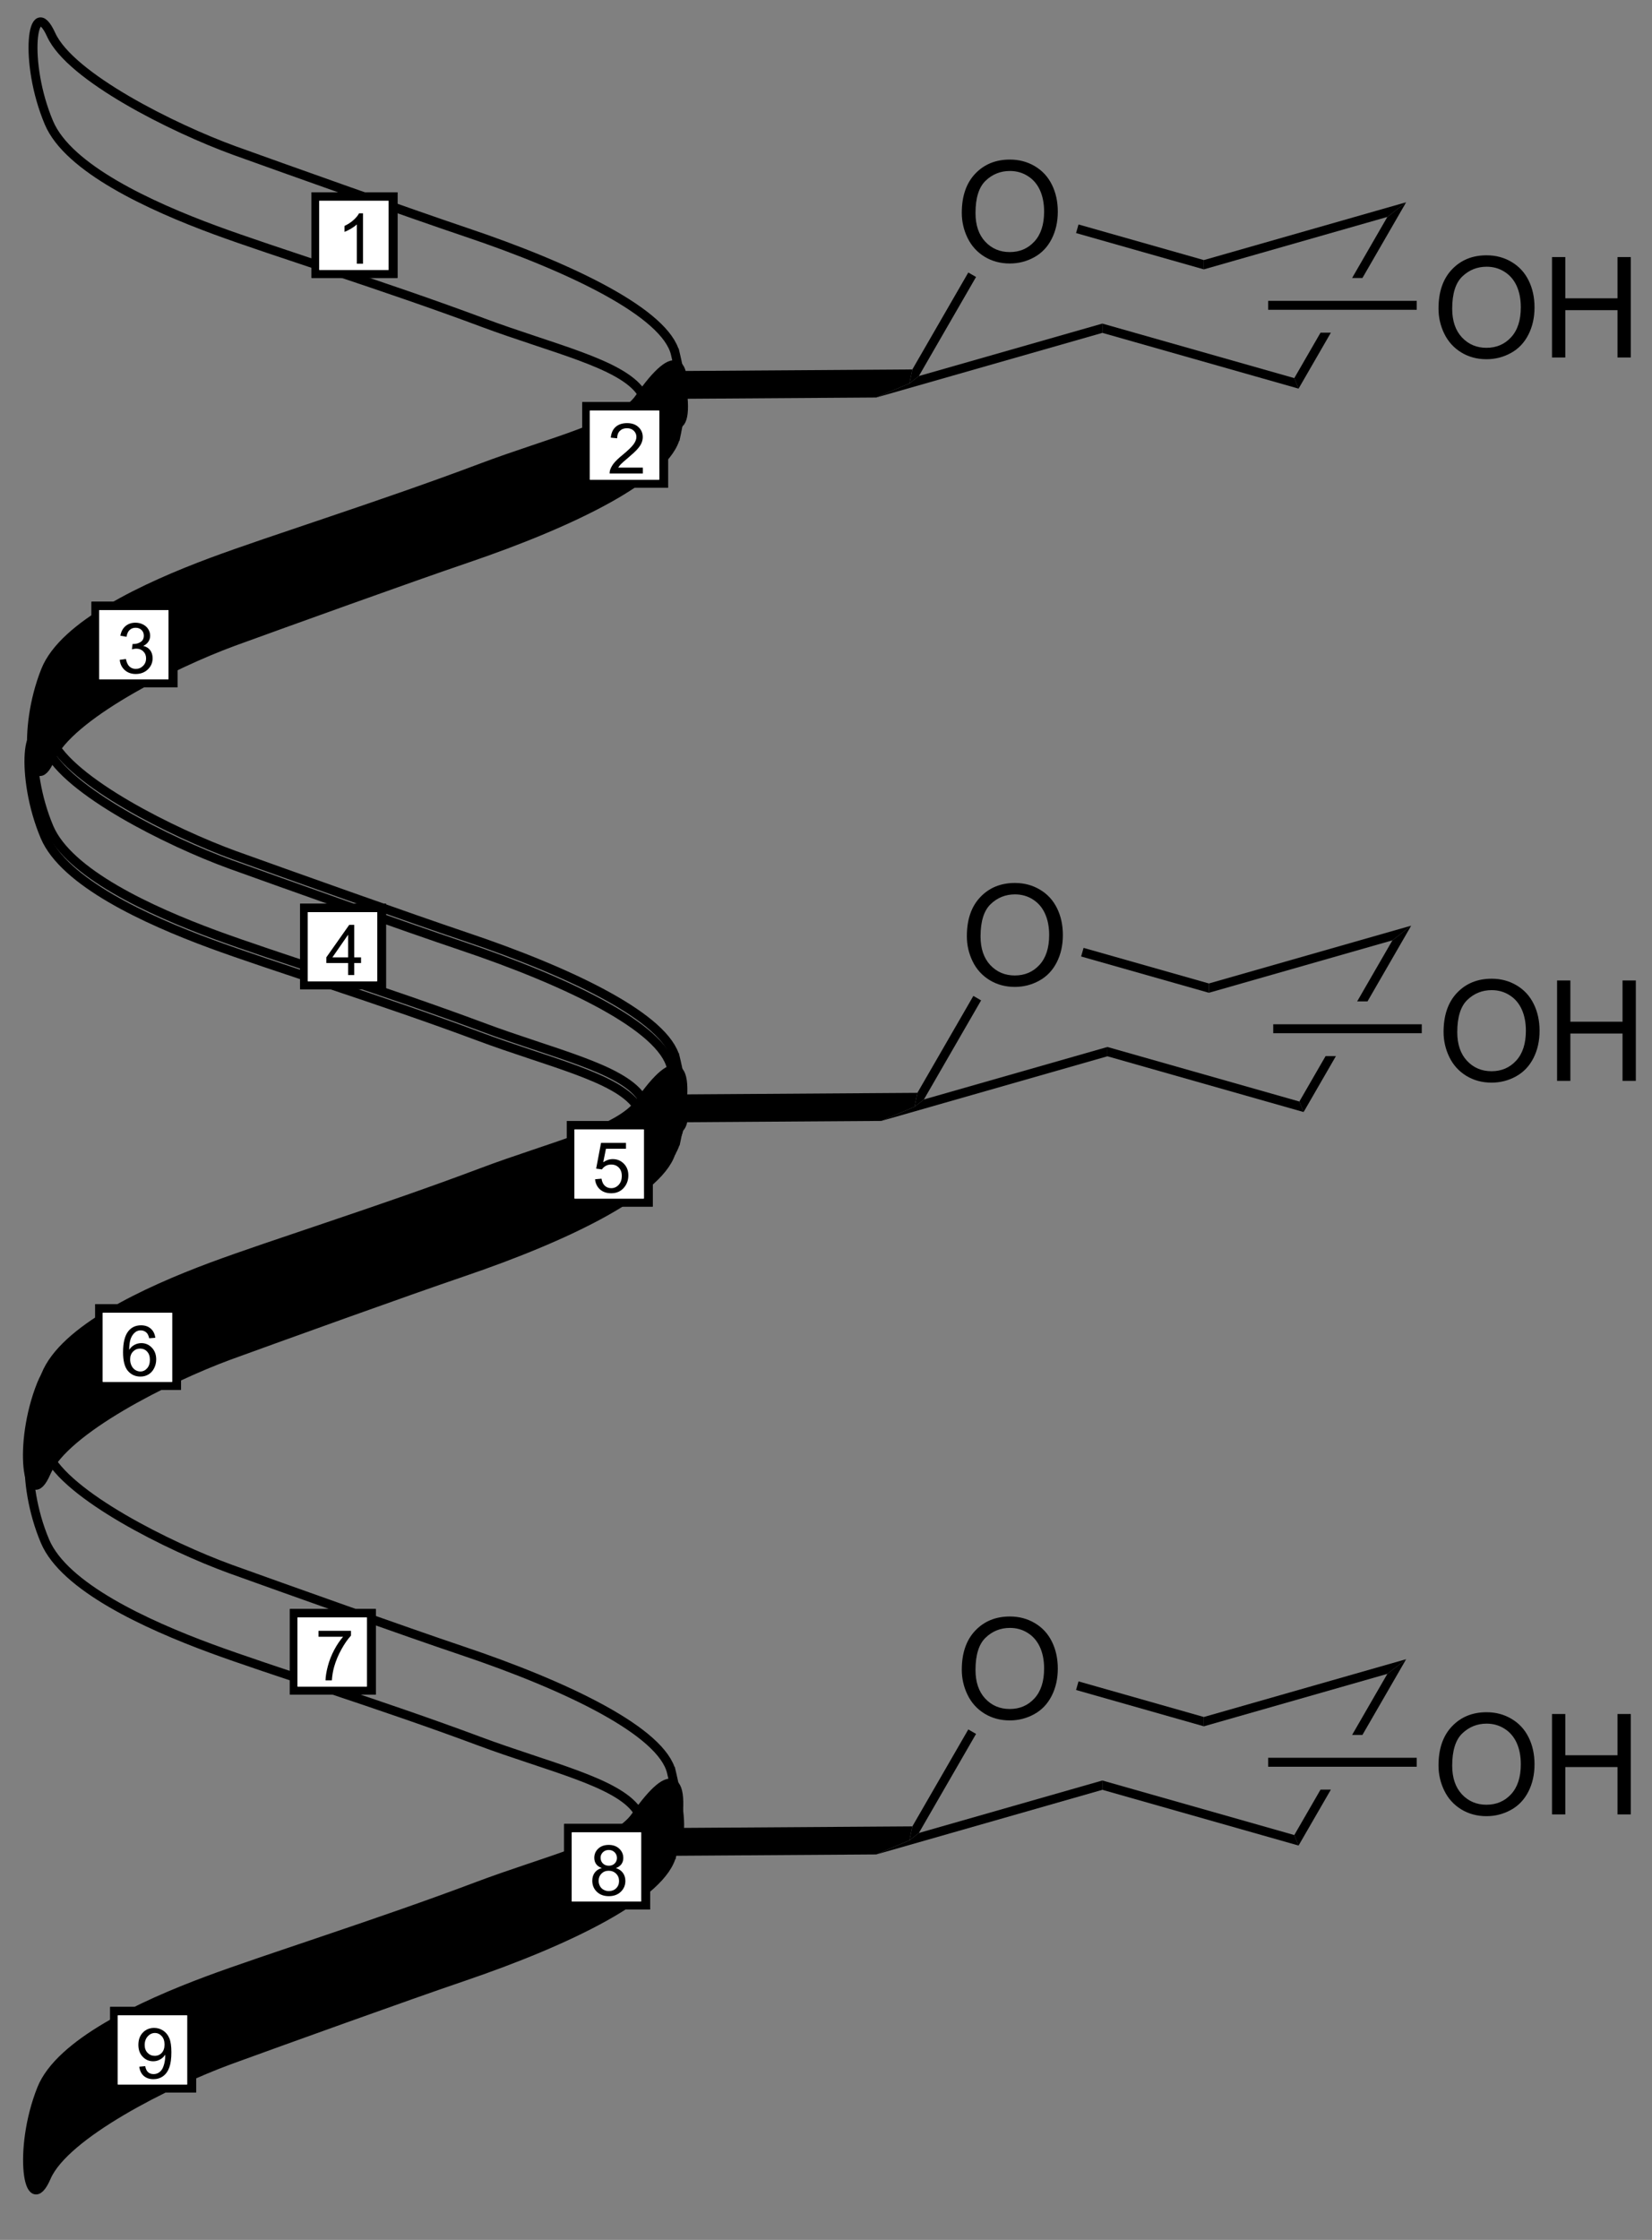 <?xml version="1.0" encoding="UTF-8"?>
<!DOCTYPE svg PUBLIC '-//W3C//DTD SVG 1.0//EN'
          'http://www.w3.org/TR/2001/REC-SVG-20010904/DTD/svg10.dtd'>
<svg stroke-dasharray="none" shape-rendering="auto" xmlns="http://www.w3.org/2000/svg" font-family="'Dialog'" text-rendering="auto" width="90" fill-opacity="1" color-interpolation="auto" color-rendering="auto" preserveAspectRatio="xMidYMid meet" font-size="12px" viewBox="0 0 90 122" fill="black" xmlns:xlink="http://www.w3.org/1999/xlink" stroke="black" image-rendering="auto" stroke-miterlimit="10" stroke-linecap="square" stroke-linejoin="miter" font-style="normal" stroke-width="1" height="122" stroke-dashoffset="0" font-weight="normal" stroke-opacity="1"
><rect x="0" y="0" width="90" height="122" fill="#808080" stroke="none"/><!--Generated by the Batik Graphics2D SVG Generator--><defs id="genericDefs"
  /><g
  ><defs id="defs1"
    ><clipPath clipPathUnits="userSpaceOnUse" id="clipPath1"
      ><path d="M0.482 0.793 L97.461 0.793 L97.461 131.98 L0.482 131.98 L0.482 0.793 Z"
      /></clipPath
      ><clipPath clipPathUnits="userSpaceOnUse" id="clipPath2"
      ><path d="M19.678 18.126 L19.678 145.665 L113.96 145.665 L113.96 18.126 Z"
      /></clipPath
      ><clipPath clipPathUnits="userSpaceOnUse" id="clipPath3"
      ><path d="M19.678 18.126 L19.678 145.028 L113.96 145.028 L113.96 18.126 Z"
      /></clipPath
    ></defs
    ><g stroke-width="0.51" transform="scale(0.928,0.928) translate(-0.482,-0.793) matrix(1.029,0,0,1.029,-19.759,-17.851)"
    ><path fill="none" d="M58.199 38.295 C57.657 35.998 52.324 33.401 46.21 31.348 C43.203 30.338 35.932 27.746 33.032 26.702 C29.536 25.427 23.686 22.509 22.589 20.101 C21.492 17.692 21.002 21.674 22.464 25.124 C23.567 27.726 28.226 29.869 31.942 31.24 C35.296 32.477 41.618 34.426 47.23 36.522 C51.165 37.991 55.053 38.842 56.21 40.449 C58.353 43.424 59.313 43.02 58.199 38.295" clip-path="url(#clipPath3)"
    /></g
    ><g stroke-width="0.51" transform="matrix(0.955,0,0,0.955,-18.785,-17.302)"
    ><path fill="none" d="M58.207 78.484 C57.665 76.187 52.332 73.59 46.218 71.537 C43.212 70.527 35.941 67.935 33.041 66.891 C29.544 65.616 23.694 62.698 22.597 60.29 C21.5 57.881 21.01 61.863 22.472 65.313 C23.575 67.915 28.234 70.058 31.95 71.429 C35.304 72.666 41.626 74.615 47.239 76.711 C51.173 78.18 55.061 79.031 56.218 80.638 C58.361 83.613 59.322 83.208 58.207 78.484" clip-path="url(#clipPath3)"
    /></g
    ><g transform="matrix(0.955,0,0,0.955,-18.785,-17.302)"
    ><path d="M58.242 83.148 C57.761 85.449 52.413 88.079 46.253 90.171 C43.223 91.201 35.902 93.839 32.982 94.902 C29.462 96.199 23.597 99.154 22.555 101.57 C21.513 103.985 20.891 100.006 22.273 96.548 C23.315 93.939 27.992 91.766 31.732 90.371 C35.108 89.112 41.483 87.123 47.132 84.992 C51.092 83.497 55.023 82.621 56.151 81.007 C58.241 78.018 59.231 78.417 58.242 83.148" stroke="none" clip-path="url(#clipPath3)"
    /></g
    ><g stroke-width="0.51" transform="matrix(0.955,0,0,0.955,-18.785,-17.302)"
    ><path fill="none" d="M58.242 83.148 C57.761 85.449 52.413 88.079 46.253 90.171 C43.223 91.201 35.902 93.839 32.982 94.902 C29.462 96.199 23.597 99.154 22.555 101.57 C21.513 103.985 20.891 100.006 22.273 96.548 C23.315 93.939 27.992 91.766 31.732 90.371 C35.108 89.112 41.483 87.123 47.132 84.992 C51.092 83.497 55.023 82.621 56.151 81.007 C58.241 78.018 59.231 78.417 58.242 83.148" clip-path="url(#clipPath3)"
    /></g
    ><g transform="matrix(0.955,0,0,0.955,-18.785,-17.302)"
    ><path d="M58.234 42.959 C57.753 45.26 52.404 47.891 46.245 49.983 C43.215 51.012 35.894 53.65 32.974 54.713 C29.454 56.01 23.589 58.965 22.547 61.381 C21.505 63.796 20.883 59.817 22.265 56.359 C23.307 53.75 27.984 51.577 31.724 50.182 C35.1 48.923 41.475 46.934 47.124 44.803 C51.084 43.309 55.014 42.432 56.143 40.818 C58.233 37.83 59.223 38.228 58.234 42.959" stroke="none" clip-path="url(#clipPath3)"
    /></g
    ><g stroke-width="0.51" transform="matrix(0.955,0,0,0.955,-18.785,-17.302)"
    ><path fill="none" d="M58.234 42.959 C57.753 45.26 52.404 47.891 46.245 49.983 C43.215 51.012 35.894 53.65 32.974 54.713 C29.454 56.01 23.589 58.965 22.547 61.381 C21.505 63.796 20.883 59.817 22.265 56.359 C23.307 53.75 27.984 51.577 31.724 50.182 C35.1 48.923 41.475 46.934 47.124 44.803 C51.084 43.309 55.014 42.432 56.143 40.818 C58.233 37.83 59.223 38.228 58.234 42.959" clip-path="url(#clipPath3)"
    /></g
    ><g transform="matrix(0.955,0,0,0.955,-18.785,-17.302)"
    ><path d="M74.537 30.257 Q74.537 28.83 75.303 28.025 Q76.069 27.218 77.28 27.218 Q78.071 27.218 78.707 27.598 Q79.345 27.976 79.678 28.653 Q80.014 29.33 80.014 30.189 Q80.014 31.061 79.662 31.749 Q79.311 32.436 78.665 32.791 Q78.022 33.145 77.275 33.145 Q76.467 33.145 75.829 32.754 Q75.194 32.361 74.866 31.686 Q74.537 31.009 74.537 30.257 ZM75.319 30.267 Q75.319 31.304 75.874 31.9 Q76.431 32.494 77.272 32.494 Q78.126 32.494 78.678 31.892 Q79.233 31.291 79.233 30.186 Q79.233 29.486 78.996 28.965 Q78.759 28.444 78.303 28.158 Q77.85 27.869 77.282 27.869 Q76.478 27.869 75.897 28.423 Q75.319 28.976 75.319 30.267 Z" stroke="none" clip-path="url(#clipPath3)"
    /></g
    ><g transform="matrix(0.955,0,0,0.955,-18.785,-17.302)"
    ><path d="M74.908 33.659 L75.35 33.914 L72.089 39.563 L71.552 39.982 L71.717 39.187 Z" stroke="none" clip-path="url(#clipPath3)"
    /></g
    ><g transform="matrix(0.955,0,0,0.955,-18.785,-17.302)"
    ><path d="M69.659 40.788 L71.552 39.982 L72.089 39.563 L82.556 36.572 L82.557 37.102 Z" stroke="none" clip-path="url(#clipPath3)"
    /></g
    ><g transform="matrix(0.955,0,0,0.955,-18.785,-17.302)"
    ><path d="M82.557 37.102 L82.556 36.572 L93.505 39.682 L93.749 40.282 Z" stroke="none" clip-path="url(#clipPath3)"
    /></g
    ><g transform="matrix(0.955,0,0,0.955,-18.785,-17.302)"
    ><path d="M99.887 29.652 L98.814 30.489 L96.803 33.972 L97.392 33.972 L99.887 29.652 ZM95.002 37.09 L93.505 39.682 L93.749 40.282 L95.592 37.09 Z" stroke="none" clip-path="url(#clipPath3)"
    /></g
    ><g transform="matrix(0.955,0,0,0.955,-18.785,-17.302)"
    ><path d="M99.887 29.652 L98.814 30.489 L88.346 33.48 L88.345 32.95 Z" stroke="none" clip-path="url(#clipPath3)"
    /></g
    ><g transform="matrix(0.955,0,0,0.955,-18.785,-17.302)"
    ><path d="M88.345 32.95 L88.346 33.48 L81.056 31.41 L81.195 30.919 Z" stroke="none" clip-path="url(#clipPath3)"
    /></g
    ><g transform="matrix(0.955,0,0,0.955,-18.785,-17.302)"
    ><path d="M101.732 35.717 Q101.732 34.29 102.498 33.485 Q103.263 32.678 104.474 32.678 Q105.266 32.678 105.901 33.058 Q106.539 33.436 106.873 34.113 Q107.209 34.79 107.209 35.649 Q107.209 36.522 106.857 37.209 Q106.506 37.897 105.86 38.251 Q105.216 38.605 104.469 38.605 Q103.662 38.605 103.024 38.214 Q102.388 37.821 102.06 37.147 Q101.732 36.47 101.732 35.717 ZM102.513 35.727 Q102.513 36.764 103.068 37.36 Q103.625 37.954 104.466 37.954 Q105.321 37.954 105.873 37.352 Q106.427 36.751 106.427 35.647 Q106.427 34.946 106.191 34.425 Q105.954 33.904 105.498 33.618 Q105.045 33.329 104.477 33.329 Q103.672 33.329 103.091 33.884 Q102.513 34.436 102.513 35.727 ZM108.207 38.506 L108.207 32.779 L108.965 32.779 L108.965 35.131 L111.942 35.131 L111.942 32.779 L112.7 32.779 L112.7 38.506 L111.942 38.506 L111.942 35.806 L108.965 35.806 L108.965 38.506 L108.207 38.506 Z" stroke="none" clip-path="url(#clipPath3)"
    /></g
    ><g transform="matrix(0.955,0,0,0.955,-18.785,-17.302)"
    ><path d="M92.015 35.786 L92.015 35.276 L100.489 35.276 L100.489 35.786 Z" stroke="none" clip-path="url(#clipPath3)"
    /></g
    ><g transform="matrix(0.955,0,0,0.955,-18.785,-17.302)"
    ><path d="M57.615 40.869 L57.604 39.282 L71.717 39.187 L71.552 39.982 L69.659 40.788 Z" stroke="none" clip-path="url(#clipPath3)"
    /></g
    ><g stroke-width="0.51" transform="matrix(0.955,0,0,0.955,-18.785,-17.302)"
    ><path fill="none" d="M57.966 79.002 C57.424 76.705 52.091 74.109 45.978 72.055 C42.971 71.046 35.7 68.454 32.8 67.409 C29.303 66.135 23.453 63.217 22.356 60.808 C21.259 58.4 20.77 62.382 22.231 65.831 C23.334 68.433 27.994 70.576 31.709 71.947 C35.063 73.185 41.385 75.134 46.998 77.229 C50.932 78.698 54.82 79.55 55.978 81.157 C58.12 84.132 59.081 83.727 57.966 79.002" clip-path="url(#clipPath3)"
    /></g
    ><g stroke-width="0.51" transform="matrix(0.955,0,0,0.955,-18.785,-17.302)"
    ><path fill="none" d="M57.974 119.191 C57.432 116.894 52.1 114.297 45.986 112.244 C42.979 111.235 35.708 108.642 32.808 107.598 C29.312 106.323 23.462 103.406 22.364 100.997 C21.268 98.588 20.778 102.571 22.239 106.02 C23.342 108.622 28.002 110.765 31.717 112.136 C35.071 113.374 41.394 115.323 47.006 117.418 C50.941 118.887 54.828 119.739 55.986 121.346 C58.129 124.321 59.089 123.916 57.974 119.191" clip-path="url(#clipPath3)"
    /></g
    ><g transform="matrix(0.955,0,0,0.955,-18.785,-17.302)"
    ><path d="M58.01 123.856 C57.529 126.156 52.18 128.787 46.02 130.879 C42.991 131.908 35.669 134.547 32.75 135.61 C29.23 136.907 23.365 139.861 22.323 142.277 C21.28 144.693 20.659 140.714 22.04 137.255 C23.083 134.646 27.76 132.474 31.5 131.079 C34.876 129.82 41.251 127.831 46.899 125.699 C50.859 124.205 54.79 123.329 55.919 121.714 C58.008 118.726 58.999 119.124 58.01 123.856" stroke="none" clip-path="url(#clipPath3)"
    /></g
    ><g stroke-width="0.51" transform="matrix(0.955,0,0,0.955,-18.785,-17.302)"
    ><path fill="none" d="M58.01 123.856 C57.529 126.156 52.18 128.787 46.02 130.879 C42.991 131.908 35.669 134.547 32.75 135.61 C29.23 136.907 23.365 139.861 22.323 142.277 C21.28 144.693 20.659 140.714 22.04 137.255 C23.083 134.646 27.76 132.474 31.5 131.079 C34.876 129.82 41.251 127.831 46.899 125.699 C50.859 124.205 54.79 123.329 55.919 121.714 C58.008 118.726 58.999 119.124 58.01 123.856" clip-path="url(#clipPath3)"
    /></g
    ><g transform="matrix(0.955,0,0,0.955,-18.785,-17.302)"
    ><path d="M58.001 83.667 C57.52 85.967 52.172 88.598 46.012 90.69 C42.983 91.719 35.661 94.358 32.742 95.421 C29.222 96.718 23.357 99.672 22.314 102.088 C21.272 104.504 20.651 100.525 22.032 97.066 C23.075 94.457 27.752 92.285 31.491 90.89 C34.867 89.631 41.243 87.642 46.891 85.51 C50.851 84.016 54.782 83.14 55.911 81.525 C58 78.537 58.99 78.936 58.001 83.667" stroke="none" clip-path="url(#clipPath3)"
    /></g
    ><g stroke-width="0.51" transform="matrix(0.955,0,0,0.955,-18.785,-17.302)"
    ><path fill="none" d="M58.001 83.667 C57.52 85.967 52.172 88.598 46.012 90.69 C42.983 91.719 35.661 94.358 32.742 95.421 C29.222 96.718 23.357 99.672 22.314 102.088 C21.272 104.504 20.651 100.525 22.032 97.066 C23.075 94.457 27.752 92.285 31.491 90.89 C34.867 89.631 41.243 87.642 46.891 85.51 C50.851 84.016 54.782 83.14 55.911 81.525 C58 78.537 58.99 78.936 58.001 83.667" clip-path="url(#clipPath3)"
    /></g
    ><g stroke-width="0.51" transform="matrix(0.955,0,0,0.955,-18.785,-17.302)"
    ><path fill="none" d="M37.699 29.341 L42.09 29.341 L42.09 33.713 L37.699 33.713 Z" clip-path="url(#clipPath3)"
    /></g
    ><g stroke-width="0.51" transform="matrix(0.955,0,0,0.955,-18.785,-17.302)"
    ><path fill="none" d="M37.699 29.341 L42.09 29.341 L42.09 33.713 L37.699 33.713 Z" clip-path="url(#clipPath3)"
    /></g
    ><g fill="white" transform="matrix(0.955,0,0,0.955,-18.785,-17.302)" stroke="white"
    ><path d="M38.137 29.825 L41.581 29.825 L41.581 33.255 L38.137 33.255 Z" stroke="none" clip-path="url(#clipPath3)"
    /></g
    ><g fill="white" stroke-width="0.51" transform="matrix(0.955,0,0,0.955,-18.785,-17.302)" stroke="white"
    ><path fill="none" d="M38.137 29.825 L41.581 29.825 L41.581 33.255 L38.137 33.255 Z" clip-path="url(#clipPath3)"
    /></g
    ><g fill="white" stroke-width="0.51" transform="matrix(0.955,0,0,0.955,-18.785,-17.302)" stroke="white"
    ><path fill="none" d="M38.137 29.825 L41.581 29.825 L41.581 33.255 L38.137 33.255 Z" clip-path="url(#clipPath3)"
    /></g
    ><g transform="matrix(0.955,0,0,0.955,-18.785,-17.302)"
    ><path d="M40.378 33.158 L40.027 33.158 L40.027 30.917 Q39.899 31.038 39.693 31.16 Q39.488 31.281 39.324 31.342 L39.324 31.002 Q39.618 30.863 39.838 30.666 Q40.059 30.468 40.152 30.283 L40.378 30.283 L40.378 33.158 Z" stroke="none" clip-path="url(#clipPath3)"
    /></g
    ><g stroke-width="0.51" transform="matrix(0.955,0,0,0.955,-18.785,-17.302)"
    ><path fill="none" d="M53.139 41.307 L57.529 41.307 L57.529 45.679 L53.139 45.679 Z" clip-path="url(#clipPath3)"
    /></g
    ><g stroke-width="0.51" transform="matrix(0.955,0,0,0.955,-18.785,-17.302)"
    ><path fill="none" d="M53.139 41.307 L57.529 41.307 L57.529 45.679 L53.139 45.679 Z" clip-path="url(#clipPath3)"
    /></g
    ><g fill="white" transform="matrix(0.955,0,0,0.955,-18.785,-17.302)" stroke="white"
    ><path d="M53.576 41.791 L57.02 41.791 L57.02 45.221 L53.576 45.221 Z" stroke="none" clip-path="url(#clipPath3)"
    /></g
    ><g fill="white" stroke-width="0.51" transform="matrix(0.955,0,0,0.955,-18.785,-17.302)" stroke="white"
    ><path fill="none" d="M53.576 41.791 L57.02 41.791 L57.02 45.221 L53.576 45.221 Z" clip-path="url(#clipPath3)"
    /></g
    ><g fill="white" stroke-width="0.51" transform="matrix(0.955,0,0,0.955,-18.785,-17.302)" stroke="white"
    ><path fill="none" d="M53.576 41.791 L57.02 41.791 L57.02 45.221 L53.576 45.221 Z" clip-path="url(#clipPath3)"
    /></g
    ><g transform="matrix(0.955,0,0,0.955,-18.785,-17.302)"
    ><path d="M56.341 44.786 L56.341 45.124 L54.448 45.124 Q54.444 44.997 54.489 44.88 Q54.561 44.687 54.72 44.499 Q54.88 44.312 55.181 44.066 Q55.647 43.683 55.811 43.459 Q55.975 43.235 55.975 43.036 Q55.975 42.828 55.825 42.684 Q55.677 42.54 55.436 42.54 Q55.182 42.54 55.03 42.692 Q54.877 42.844 54.876 43.114 L54.514 43.078 Q54.552 42.673 54.794 42.462 Q55.036 42.249 55.444 42.249 Q55.856 42.249 56.096 42.479 Q56.337 42.706 56.337 43.044 Q56.337 43.215 56.267 43.382 Q56.196 43.548 56.032 43.731 Q55.87 43.915 55.491 44.235 Q55.174 44.501 55.084 44.596 Q54.995 44.691 54.936 44.786 L56.341 44.786 Z" stroke="none" clip-path="url(#clipPath3)"
    /></g
    ><g stroke-width="0.51" transform="matrix(0.955,0,0,0.955,-18.785,-17.302)"
    ><path fill="none" d="M25.145 52.689 L29.536 52.689 L29.536 57.061 L25.145 57.061 Z" clip-path="url(#clipPath3)"
    /></g
    ><g stroke-width="0.51" transform="matrix(0.955,0,0,0.955,-18.785,-17.302)"
    ><path fill="none" d="M25.145 52.689 L29.536 52.689 L29.536 57.061 L25.145 57.061 Z" clip-path="url(#clipPath3)"
    /></g
    ><g fill="white" transform="matrix(0.955,0,0,0.955,-18.785,-17.302)" stroke="white"
    ><path d="M25.583 53.173 L29.027 53.173 L29.027 56.603 L25.583 56.603 Z" stroke="none" clip-path="url(#clipPath3)"
    /></g
    ><g fill="white" stroke-width="0.51" transform="matrix(0.955,0,0,0.955,-18.785,-17.302)" stroke="white"
    ><path fill="none" d="M25.583 53.173 L29.027 53.173 L29.027 56.603 L25.583 56.603 Z" clip-path="url(#clipPath3)"
    /></g
    ><g fill="white" stroke-width="0.51" transform="matrix(0.955,0,0,0.955,-18.785,-17.302)" stroke="white"
    ><path fill="none" d="M25.583 53.173 L29.027 53.173 L29.027 56.603 L25.583 56.603 Z" clip-path="url(#clipPath3)"
    /></g
    ><g transform="matrix(0.955,0,0,0.955,-18.785,-17.302)"
    ><path d="M26.501 55.75 L26.853 55.703 Q26.914 56.002 27.059 56.134 Q27.204 56.266 27.414 56.266 Q27.661 56.266 27.832 56.094 Q28.004 55.922 28.004 55.668 Q28.004 55.426 27.845 55.269 Q27.688 55.112 27.443 55.112 Q27.344 55.112 27.195 55.151 L27.234 54.842 Q27.27 54.846 27.29 54.846 Q27.516 54.846 27.695 54.729 Q27.875 54.612 27.875 54.367 Q27.875 54.174 27.744 54.048 Q27.613 53.92 27.406 53.92 Q27.201 53.92 27.064 54.049 Q26.927 54.178 26.888 54.436 L26.536 54.374 Q26.602 54.019 26.829 53.825 Q27.059 53.631 27.398 53.631 Q27.633 53.631 27.829 53.732 Q28.027 53.832 28.131 54.006 Q28.236 54.18 28.236 54.375 Q28.236 54.561 28.135 54.713 Q28.036 54.866 27.841 54.956 Q28.095 55.014 28.236 55.199 Q28.376 55.383 28.376 55.66 Q28.376 56.035 28.103 56.297 Q27.829 56.557 27.411 56.557 Q27.035 56.557 26.785 56.333 Q26.536 56.108 26.501 55.75 Z" stroke="none" clip-path="url(#clipPath3)"
    /></g
    ><g stroke-width="0.51" transform="matrix(0.955,0,0,0.955,-18.785,-17.302)"
    ><path fill="none" d="M37.047 69.91 L41.437 69.91 L41.437 74.282 L37.047 74.282 Z" clip-path="url(#clipPath3)"
    /></g
    ><g stroke-width="0.51" transform="matrix(0.955,0,0,0.955,-18.785,-17.302)"
    ><path fill="none" d="M37.047 69.91 L41.437 69.91 L41.437 74.282 L37.047 74.282 Z" clip-path="url(#clipPath3)"
    /></g
    ><g fill="white" transform="matrix(0.955,0,0,0.955,-18.785,-17.302)" stroke="white"
    ><path d="M37.484 70.394 L40.928 70.394 L40.928 73.824 L37.484 73.824 Z" stroke="none" clip-path="url(#clipPath3)"
    /></g
    ><g fill="white" stroke-width="0.51" transform="matrix(0.955,0,0,0.955,-18.785,-17.302)" stroke="white"
    ><path fill="none" d="M37.484 70.394 L40.928 70.394 L40.928 73.824 L37.484 73.824 Z" clip-path="url(#clipPath3)"
    /></g
    ><g fill="white" stroke-width="0.51" transform="matrix(0.955,0,0,0.955,-18.785,-17.302)" stroke="white"
    ><path fill="none" d="M37.484 70.394 L40.928 70.394 L40.928 73.824 L37.484 73.824 Z" clip-path="url(#clipPath3)"
    /></g
    ><g transform="matrix(0.955,0,0,0.955,-18.785,-17.302)"
    ><path d="M39.528 73.727 L39.528 73.041 L38.285 73.041 L38.285 72.719 L39.593 70.864 L39.879 70.864 L39.879 72.719 L40.266 72.719 L40.266 73.041 L39.879 73.041 L39.879 73.727 L39.528 73.727 ZM39.528 72.719 L39.528 71.428 L38.632 72.719 L39.528 72.719 Z" stroke="none" clip-path="url(#clipPath3)"
    /></g
    ><g stroke-width="0.51" transform="matrix(0.955,0,0,0.955,-18.785,-17.302)"
    ><path fill="none" d="M52.262 82.305 L56.653 82.305 L56.653 86.677 L52.262 86.677 Z" clip-path="url(#clipPath3)"
    /></g
    ><g stroke-width="0.51" transform="matrix(0.955,0,0,0.955,-18.785,-17.302)"
    ><path fill="none" d="M52.262 82.305 L56.653 82.305 L56.653 86.677 L52.262 86.677 Z" clip-path="url(#clipPath3)"
    /></g
    ><g fill="white" transform="matrix(0.955,0,0,0.955,-18.785,-17.302)" stroke="white"
    ><path d="M52.7 82.789 L56.144 82.789 L56.144 86.219 L52.7 86.219 Z" stroke="none" clip-path="url(#clipPath3)"
    /></g
    ><g fill="white" stroke-width="0.51" transform="matrix(0.955,0,0,0.955,-18.785,-17.302)" stroke="white"
    ><path fill="none" d="M52.7 82.789 L56.144 82.789 L56.144 86.219 L52.7 86.219 Z" clip-path="url(#clipPath3)"
    /></g
    ><g fill="white" stroke-width="0.51" transform="matrix(0.955,0,0,0.955,-18.785,-17.302)" stroke="white"
    ><path fill="none" d="M52.7 82.789 L56.144 82.789 L56.144 86.219 L52.7 86.219 Z" clip-path="url(#clipPath3)"
    /></g
    ><g transform="matrix(0.955,0,0,0.955,-18.785,-17.302)"
    ><path d="M53.617 85.373 L53.985 85.341 Q54.027 85.611 54.175 85.746 Q54.325 85.882 54.536 85.882 Q54.79 85.882 54.966 85.69 Q55.142 85.499 55.142 85.182 Q55.142 84.882 54.972 84.708 Q54.804 84.534 54.531 84.534 Q54.36 84.534 54.224 84.612 Q54.087 84.689 54.009 84.811 L53.679 84.768 L53.957 83.298 L55.38 83.298 L55.38 83.634 L54.238 83.634 L54.083 84.404 Q54.341 84.224 54.625 84.224 Q55 84.224 55.257 84.484 Q55.515 84.744 55.515 85.151 Q55.515 85.54 55.289 85.823 Q55.013 86.172 54.536 86.172 Q54.145 86.172 53.898 85.953 Q53.652 85.733 53.617 85.373 Z" stroke="none" clip-path="url(#clipPath3)"
    /></g
    ><g stroke-width="0.51" transform="matrix(0.955,0,0,0.955,-18.785,-17.302)"
    ><path fill="none" d="M25.351 92.76 L29.741 92.76 L29.741 97.132 L25.351 97.132 Z" clip-path="url(#clipPath3)"
    /></g
    ><g stroke-width="0.51" transform="matrix(0.955,0,0,0.955,-18.785,-17.302)"
    ><path fill="none" d="M25.351 92.76 L29.741 92.76 L29.741 97.132 L25.351 97.132 Z" clip-path="url(#clipPath3)"
    /></g
    ><g fill="white" transform="matrix(0.955,0,0,0.955,-18.785,-17.302)" stroke="white"
    ><path d="M25.788 93.245 L29.233 93.245 L29.233 96.674 L25.788 96.674 Z" stroke="none" clip-path="url(#clipPath3)"
    /></g
    ><g fill="white" stroke-width="0.51" transform="matrix(0.955,0,0,0.955,-18.785,-17.302)" stroke="white"
    ><path fill="none" d="M25.788 93.245 L29.233 93.245 L29.233 96.674 L25.788 96.674 Z" clip-path="url(#clipPath3)"
    /></g
    ><g fill="white" stroke-width="0.51" transform="matrix(0.955,0,0,0.955,-18.785,-17.302)" stroke="white"
    ><path fill="none" d="M25.788 93.245 L29.233 93.245 L29.233 96.674 L25.788 96.674 Z" clip-path="url(#clipPath3)"
    /></g
    ><g transform="matrix(0.955,0,0,0.955,-18.785,-17.302)"
    ><path d="M28.53 94.415 L28.18 94.442 Q28.133 94.235 28.047 94.141 Q27.905 93.992 27.695 93.992 Q27.527 93.992 27.401 94.085 Q27.234 94.207 27.138 94.44 Q27.043 94.671 27.039 95.101 Q27.166 94.907 27.35 94.813 Q27.534 94.719 27.734 94.719 Q28.086 94.719 28.333 94.979 Q28.581 95.238 28.581 95.648 Q28.581 95.917 28.463 96.149 Q28.348 96.38 28.144 96.503 Q27.941 96.627 27.683 96.627 Q27.245 96.627 26.967 96.304 Q26.69 95.98 26.69 95.238 Q26.69 94.407 26.996 94.031 Q27.264 93.703 27.717 93.703 Q28.055 93.703 28.271 93.893 Q28.487 94.082 28.53 94.415 ZM27.094 95.649 Q27.094 95.832 27.17 95.998 Q27.248 96.163 27.387 96.251 Q27.526 96.337 27.678 96.337 Q27.901 96.337 28.061 96.157 Q28.221 95.977 28.221 95.669 Q28.221 95.372 28.062 95.201 Q27.905 95.031 27.664 95.031 Q27.426 95.031 27.259 95.201 Q27.094 95.372 27.094 95.649 Z" stroke="none" clip-path="url(#clipPath3)"
    /></g
    ><g stroke-width="0.51" transform="matrix(0.955,0,0,0.955,-18.785,-17.302)"
    ><path fill="none" d="M36.462 110.136 L40.853 110.136 L40.853 114.508 L36.462 114.508 Z" clip-path="url(#clipPath3)"
    /></g
    ><g stroke-width="0.51" transform="matrix(0.955,0,0,0.955,-18.785,-17.302)"
    ><path fill="none" d="M36.462 110.136 L40.853 110.136 L40.853 114.508 L36.462 114.508 Z" clip-path="url(#clipPath3)"
    /></g
    ><g fill="white" transform="matrix(0.955,0,0,0.955,-18.785,-17.302)" stroke="white"
    ><path d="M36.9 110.62 L40.344 110.62 L40.344 114.05 L36.9 114.05 Z" stroke="none" clip-path="url(#clipPath3)"
    /></g
    ><g fill="white" stroke-width="0.51" transform="matrix(0.955,0,0,0.955,-18.785,-17.302)" stroke="white"
    ><path fill="none" d="M36.9 110.62 L40.344 110.62 L40.344 114.05 L36.9 114.05 Z" clip-path="url(#clipPath3)"
    /></g
    ><g fill="white" stroke-width="0.51" transform="matrix(0.955,0,0,0.955,-18.785,-17.302)" stroke="white"
    ><path fill="none" d="M36.9 110.62 L40.344 110.62 L40.344 114.05 L36.9 114.05 Z" clip-path="url(#clipPath3)"
    /></g
    ><g transform="matrix(0.955,0,0,0.955,-18.785,-17.302)"
    ><path d="M37.84 111.465 L37.84 111.127 L39.693 111.127 L39.693 111.4 Q39.42 111.692 39.152 112.175 Q38.883 112.656 38.736 113.166 Q38.631 113.525 38.602 113.953 L38.24 113.953 Q38.247 113.615 38.373 113.137 Q38.501 112.658 38.737 112.214 Q38.974 111.77 39.243 111.465 L37.84 111.465 Z" stroke="none" clip-path="url(#clipPath3)"
    /></g
    ><g stroke-width="0.51" transform="matrix(0.955,0,0,0.955,-18.785,-17.302)"
    ><path fill="none" d="M52.107 122.395 L56.498 122.395 L56.498 126.767 L52.107 126.767 Z" clip-path="url(#clipPath3)"
    /></g
    ><g stroke-width="0.51" transform="matrix(0.955,0,0,0.955,-18.785,-17.302)"
    ><path fill="none" d="M52.107 122.395 L56.498 122.395 L56.498 126.767 L52.107 126.767 Z" clip-path="url(#clipPath3)"
    /></g
    ><g fill="white" transform="matrix(0.955,0,0,0.955,-18.785,-17.302)" stroke="white"
    ><path d="M52.545 122.879 L55.989 122.879 L55.989 126.308 L52.545 126.308 Z" stroke="none" clip-path="url(#clipPath3)"
    /></g
    ><g fill="white" stroke-width="0.51" transform="matrix(0.955,0,0,0.955,-18.785,-17.302)" stroke="white"
    ><path fill="none" d="M52.545 122.879 L55.989 122.879 L55.989 126.308 L52.545 126.308 Z" clip-path="url(#clipPath3)"
    /></g
    ><g fill="white" stroke-width="0.51" transform="matrix(0.955,0,0,0.955,-18.785,-17.302)" stroke="white"
    ><path fill="none" d="M52.545 122.879 L55.989 122.879 L55.989 126.308 L52.545 126.308 Z" clip-path="url(#clipPath3)"
    /></g
    ><g transform="matrix(0.955,0,0,0.955,-18.785,-17.302)"
    ><path d="M54.002 124.658 Q53.783 124.579 53.678 124.43 Q53.572 124.282 53.572 124.075 Q53.572 123.763 53.796 123.55 Q54.022 123.337 54.395 123.337 Q54.77 123.337 54.998 123.554 Q55.227 123.772 55.227 124.084 Q55.227 124.283 55.122 124.432 Q55.018 124.579 54.806 124.658 Q55.069 124.744 55.207 124.936 Q55.345 125.127 55.345 125.393 Q55.345 125.76 55.084 126.011 Q54.825 126.261 54.401 126.261 Q53.977 126.261 53.717 126.01 Q53.458 125.759 53.458 125.384 Q53.458 125.104 53.599 124.916 Q53.74 124.727 54.002 124.658 ZM53.932 124.063 Q53.932 124.266 54.062 124.395 Q54.194 124.524 54.403 124.524 Q54.606 124.524 54.735 124.397 Q54.865 124.268 54.865 124.083 Q54.865 123.889 54.731 123.757 Q54.599 123.626 54.399 123.626 Q54.197 123.626 54.065 123.755 Q53.932 123.884 53.932 124.063 ZM53.819 125.385 Q53.819 125.536 53.89 125.677 Q53.962 125.817 54.102 125.894 Q54.243 125.971 54.404 125.971 Q54.657 125.971 54.821 125.809 Q54.985 125.647 54.985 125.397 Q54.985 125.143 54.816 124.977 Q54.647 124.811 54.393 124.811 Q54.145 124.811 53.981 124.975 Q53.819 125.139 53.819 125.385 Z" stroke="none" clip-path="url(#clipPath3)"
    /></g
    ><g stroke-width="0.51" transform="matrix(0.955,0,0,0.955,-18.785,-17.302)"
    ><path fill="none" d="M26.209 132.832 L30.6 132.832 L30.6 137.204 L26.209 137.204 Z" clip-path="url(#clipPath3)"
    /></g
    ><g stroke-width="0.51" transform="matrix(0.955,0,0,0.955,-18.785,-17.302)"
    ><path fill="none" d="M26.209 132.832 L30.6 132.832 L30.6 137.204 L26.209 137.204 Z" clip-path="url(#clipPath3)"
    /></g
    ><g fill="white" transform="matrix(0.955,0,0,0.955,-18.785,-17.302)" stroke="white"
    ><path d="M26.647 133.316 L30.091 133.316 L30.091 136.745 L26.647 136.745 Z" stroke="none" clip-path="url(#clipPath3)"
    /></g
    ><g fill="white" stroke-width="0.51" transform="matrix(0.955,0,0,0.955,-18.785,-17.302)" stroke="white"
    ><path fill="none" d="M26.647 133.316 L30.091 133.316 L30.091 136.745 L26.647 136.745 Z" clip-path="url(#clipPath3)"
    /></g
    ><g fill="white" stroke-width="0.51" transform="matrix(0.955,0,0,0.955,-18.785,-17.302)" stroke="white"
    ><path fill="none" d="M26.647 133.316 L30.091 133.316 L30.091 136.745 L26.647 136.745 Z" clip-path="url(#clipPath3)"
    /></g
    ><g transform="matrix(0.955,0,0,0.955,-18.785,-17.302)"
    ><path d="M27.616 135.986 L27.954 135.955 Q27.997 136.193 28.119 136.301 Q28.24 136.408 28.428 136.408 Q28.591 136.408 28.712 136.334 Q28.835 136.259 28.913 136.136 Q28.991 136.012 29.043 135.801 Q29.096 135.59 29.096 135.371 Q29.096 135.348 29.095 135.301 Q28.99 135.469 28.806 135.573 Q28.624 135.677 28.412 135.677 Q28.056 135.677 27.81 135.419 Q27.564 135.162 27.564 134.74 Q27.564 134.305 27.82 134.039 Q28.077 133.774 28.464 133.774 Q28.744 133.774 28.974 133.925 Q29.206 134.075 29.326 134.353 Q29.447 134.631 29.447 135.158 Q29.447 135.707 29.327 136.033 Q29.208 136.357 28.973 136.528 Q28.737 136.698 28.421 136.698 Q28.085 136.698 27.871 136.512 Q27.659 136.325 27.616 135.986 ZM29.056 134.723 Q29.056 134.419 28.895 134.242 Q28.733 134.064 28.507 134.064 Q28.272 134.064 28.098 134.256 Q27.924 134.447 27.924 134.752 Q27.924 135.025 28.09 135.197 Q28.255 135.367 28.497 135.367 Q28.741 135.367 28.898 135.197 Q29.056 135.025 29.056 134.723 Z" stroke="none" clip-path="url(#clipPath3)"
    /></g
    ><g transform="matrix(0.955,0,0,0.955,-18.785,-17.302)"
    ><path d="M74.826 71.514 Q74.826 70.087 75.592 69.283 Q76.357 68.475 77.568 68.475 Q78.36 68.475 78.995 68.856 Q79.633 69.233 79.967 69.91 Q80.303 70.587 80.303 71.447 Q80.303 72.319 79.951 73.007 Q79.6 73.694 78.954 74.048 Q78.31 74.403 77.563 74.403 Q76.756 74.403 76.118 74.012 Q75.482 73.619 75.154 72.944 Q74.826 72.267 74.826 71.514 ZM75.607 71.525 Q75.607 72.561 76.162 73.158 Q76.719 73.751 77.56 73.751 Q78.415 73.751 78.967 73.15 Q79.521 72.548 79.521 71.444 Q79.521 70.744 79.284 70.223 Q79.047 69.702 78.592 69.415 Q78.138 69.126 77.571 69.126 Q76.766 69.126 76.185 69.681 Q75.607 70.233 75.607 71.525 Z" stroke="none" clip-path="url(#clipPath3)"
    /></g
    ><g transform="matrix(0.955,0,0,0.955,-18.785,-17.302)"
    ><path d="M75.197 74.917 L75.638 75.172 L72.377 80.821 L71.841 81.24 L72.005 80.445 Z" stroke="none" clip-path="url(#clipPath3)"
    /></g
    ><g transform="matrix(0.955,0,0,0.955,-18.785,-17.302)"
    ><path d="M69.948 82.046 L71.841 81.24 L72.377 80.821 L82.845 77.829 L82.845 78.36 Z" stroke="none" clip-path="url(#clipPath3)"
    /></g
    ><g transform="matrix(0.955,0,0,0.955,-18.785,-17.302)"
    ><path d="M82.845 78.36 L82.845 77.829 L93.794 80.94 L94.037 81.54 Z" stroke="none" clip-path="url(#clipPath3)"
    /></g
    ><g transform="matrix(0.955,0,0,0.955,-18.785,-17.302)"
    ><path d="M100.175 70.91 L99.103 71.747 L97.091 75.23 L97.681 75.23 L100.175 70.91 ZM95.291 78.348 L93.794 80.94 L94.037 81.54 L95.88 78.348 Z" stroke="none" clip-path="url(#clipPath3)"
    /></g
    ><g transform="matrix(0.955,0,0,0.955,-18.785,-17.302)"
    ><path d="M100.175 70.91 L99.103 71.747 L88.634 74.738 L88.634 74.207 Z" stroke="none" clip-path="url(#clipPath3)"
    /></g
    ><g transform="matrix(0.955,0,0,0.955,-18.785,-17.302)"
    ><path d="M88.634 74.207 L88.634 74.738 L81.344 72.668 L81.484 72.177 Z" stroke="none" clip-path="url(#clipPath3)"
    /></g
    ><g transform="matrix(0.955,0,0,0.955,-18.785,-17.302)"
    ><path d="M102.021 76.975 Q102.021 75.548 102.786 74.743 Q103.552 73.936 104.763 73.936 Q105.555 73.936 106.19 74.316 Q106.828 74.694 107.161 75.371 Q107.497 76.048 107.497 76.907 Q107.497 77.779 107.146 78.467 Q106.794 79.154 106.148 79.509 Q105.505 79.863 104.758 79.863 Q103.95 79.863 103.312 79.472 Q102.677 79.079 102.349 78.404 Q102.021 77.727 102.021 76.975 ZM102.802 76.985 Q102.802 78.022 103.357 78.618 Q103.914 79.212 104.755 79.212 Q105.609 79.212 106.161 78.61 Q106.716 78.009 106.716 76.904 Q106.716 76.204 106.479 75.683 Q106.242 75.162 105.786 74.876 Q105.333 74.587 104.765 74.587 Q103.961 74.587 103.38 75.141 Q102.802 75.694 102.802 76.985 ZM108.496 79.764 L108.496 74.037 L109.254 74.037 L109.254 76.389 L112.23 76.389 L112.23 74.037 L112.988 74.037 L112.988 79.764 L112.23 79.764 L112.23 77.063 L109.254 77.063 L109.254 79.764 L108.496 79.764 Z" stroke="none" clip-path="url(#clipPath3)"
    /></g
    ><g transform="matrix(0.955,0,0,0.955,-18.785,-17.302)"
    ><path d="M92.303 77.044 L92.303 76.534 L100.777 76.534 L100.777 77.044 Z" stroke="none" clip-path="url(#clipPath3)"
    /></g
    ><g transform="matrix(0.955,0,0,0.955,-18.785,-17.302)"
    ><path d="M57.903 82.127 L57.892 80.539 L72.005 80.445 L71.841 81.24 L69.948 82.046 Z" stroke="none" clip-path="url(#clipPath3)"
    /></g
    ><g transform="matrix(0.955,0,0,0.955,-18.785,-17.302)"
    ><path d="M74.537 113.349 Q74.537 111.922 75.303 111.118 Q76.069 110.31 77.28 110.31 Q78.071 110.31 78.707 110.69 Q79.345 111.068 79.678 111.745 Q80.014 112.422 80.014 113.281 Q80.014 114.154 79.662 114.841 Q79.311 115.529 78.665 115.883 Q78.022 116.237 77.275 116.237 Q76.467 116.237 75.829 115.847 Q75.194 115.453 74.866 114.779 Q74.537 114.102 74.537 113.349 ZM75.319 113.36 Q75.319 114.396 75.874 114.993 Q76.431 115.586 77.272 115.586 Q78.126 115.586 78.678 114.985 Q79.233 114.383 79.233 113.279 Q79.233 112.578 78.996 112.058 Q78.759 111.537 78.303 111.25 Q77.85 110.961 77.282 110.961 Q76.478 110.961 75.897 111.516 Q75.319 112.068 75.319 113.36 Z" stroke="none" clip-path="url(#clipPath3)"
    /></g
    ><g transform="matrix(0.955,0,0,0.955,-18.785,-17.302)"
    ><path d="M74.908 116.752 L75.35 117.007 L72.089 122.656 L71.552 123.075 L71.717 122.28 Z" stroke="none" clip-path="url(#clipPath3)"
    /></g
    ><g transform="matrix(0.955,0,0,0.955,-18.785,-17.302)"
    ><path d="M69.659 123.881 L71.552 123.075 L72.089 122.656 L82.556 119.664 L82.557 120.195 Z" stroke="none" clip-path="url(#clipPath3)"
    /></g
    ><g transform="matrix(0.955,0,0,0.955,-18.785,-17.302)"
    ><path d="M82.557 120.195 L82.556 119.664 L93.505 122.775 L93.749 123.374 Z" stroke="none" clip-path="url(#clipPath3)"
    /></g
    ><g transform="matrix(0.955,0,0,0.955,-18.785,-17.302)"
    ><path d="M99.887 112.745 L98.814 113.582 L96.803 117.065 L97.392 117.065 L99.887 112.745 ZM95.002 120.183 L93.505 122.775 L93.749 123.374 L95.592 120.183 Z" stroke="none" clip-path="url(#clipPath3)"
    /></g
    ><g transform="matrix(0.955,0,0,0.955,-18.785,-17.302)"
    ><path d="M99.887 112.745 L98.814 113.582 L88.346 116.573 L88.345 116.042 Z" stroke="none" clip-path="url(#clipPath3)"
    /></g
    ><g transform="matrix(0.955,0,0,0.955,-18.785,-17.302)"
    ><path d="M88.345 116.042 L88.346 116.573 L81.056 114.502 L81.195 114.011 Z" stroke="none" clip-path="url(#clipPath3)"
    /></g
    ><g transform="matrix(0.955,0,0,0.955,-18.785,-17.302)"
    ><path d="M101.732 118.809 Q101.732 117.382 102.498 116.578 Q103.263 115.77 104.474 115.77 Q105.266 115.77 105.901 116.151 Q106.539 116.528 106.873 117.205 Q107.209 117.882 107.209 118.742 Q107.209 119.614 106.857 120.302 Q106.506 120.989 105.86 121.343 Q105.216 121.698 104.469 121.698 Q103.662 121.698 103.024 121.307 Q102.388 120.914 102.06 120.239 Q101.732 119.562 101.732 118.809 ZM102.513 118.82 Q102.513 119.856 103.068 120.453 Q103.625 121.046 104.466 121.046 Q105.321 121.046 105.873 120.445 Q106.427 119.843 106.427 118.739 Q106.427 118.039 106.191 117.518 Q105.954 116.997 105.498 116.711 Q105.045 116.421 104.477 116.421 Q103.672 116.421 103.091 116.976 Q102.513 117.528 102.513 118.82 ZM108.207 121.599 L108.207 115.872 L108.965 115.872 L108.965 118.224 L111.942 118.224 L111.942 115.872 L112.7 115.872 L112.7 121.599 L111.942 121.599 L111.942 118.898 L108.965 118.898 L108.965 121.599 L108.207 121.599 Z" stroke="none" clip-path="url(#clipPath3)"
    /></g
    ><g transform="matrix(0.955,0,0,0.955,-18.785,-17.302)"
    ><path d="M92.015 118.879 L92.015 118.368 L100.489 118.368 L100.489 118.879 Z" stroke="none" clip-path="url(#clipPath3)"
    /></g
    ><g transform="matrix(0.955,0,0,0.955,-18.785,-17.302)"
    ><path d="M57.615 123.961 L57.604 122.374 L71.717 122.28 L71.552 123.075 L69.659 123.881 Z" stroke="none" clip-path="url(#clipPath3)"
    /></g
  ></g
></svg
>
